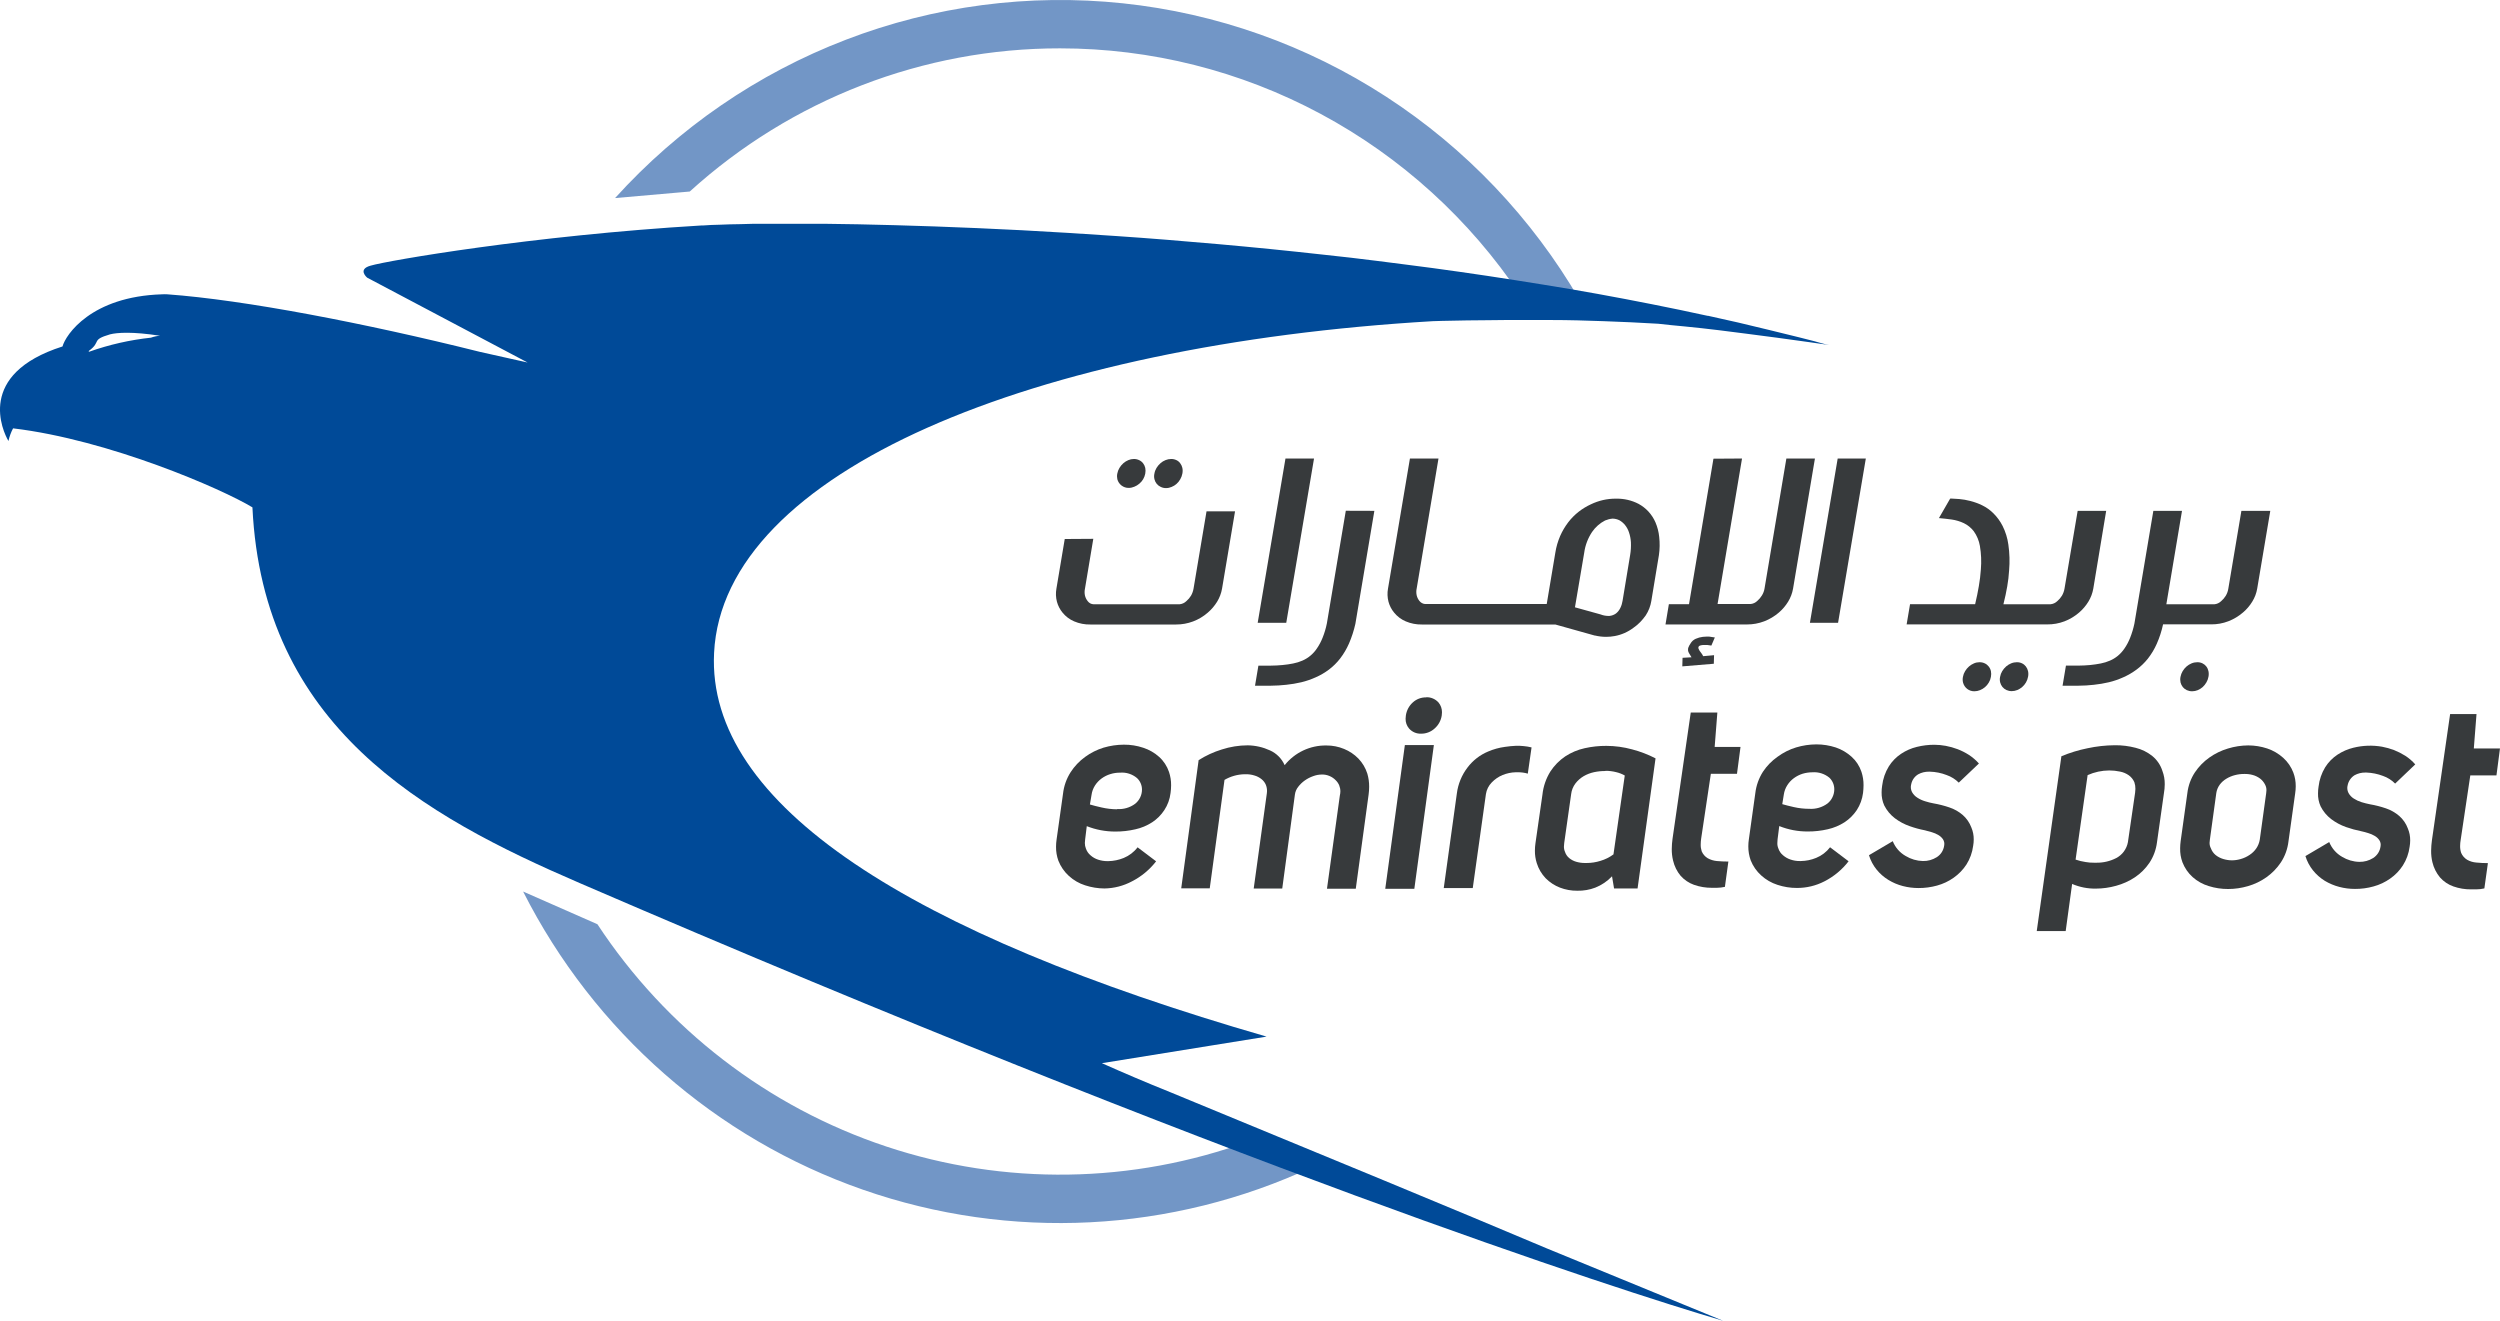<svg width="106" height="56" viewBox="0 0 106 56" fill="none" xmlns="http://www.w3.org/2000/svg">
<g clip-path="url(#clip0_3379_228276)">
<path d="M52.978 48.382C48.015 50.198 42.592 50.279 37.578 48.612C32.564 46.944 28.25 43.625 25.33 39.187L22.18 37.801C25.185 43.737 30.351 48.269 36.594 50.445C42.838 52.621 49.674 52.273 55.669 49.473L52.978 48.382Z" fill="#7296C6"/>
<path d="M44.946 2.05C48.8 2.05 52.595 3.004 55.998 4.83C59.401 6.655 62.308 9.296 64.463 12.52L66.977 12.719C64.95 9.238 62.141 6.287 58.777 4.102C55.413 1.917 51.587 0.56 47.609 0.14C43.63 -0.28 39.609 0.248 35.87 1.683C32.13 3.117 28.777 5.417 26.079 8.398L29.245 8.121C33.555 4.208 39.149 2.045 44.946 2.05Z" fill="#7296C6"/>
<path d="M71.42 13.84C71.909 13.887 72.402 13.943 72.89 14.002L74.031 14.147C74.91 14.259 75.79 14.377 76.671 14.502L77.554 14.628C77.342 14.593 77.13 14.519 76.924 14.466L76.28 14.302L74.989 13.985C74.135 13.773 73.28 13.575 72.423 13.39H72.398C71.613 13.216 70.828 13.056 70.052 12.901C69.277 12.747 68.512 12.602 67.738 12.461C66.965 12.321 66.188 12.188 65.411 12.065C64.633 11.942 63.856 11.814 63.077 11.699C62.298 11.584 61.525 11.471 60.745 11.366C59.966 11.261 59.201 11.168 58.427 11.067C57.654 10.966 56.898 10.883 56.131 10.8C55.364 10.716 54.622 10.635 53.866 10.56C53.111 10.485 52.382 10.415 51.641 10.35C50.899 10.284 50.19 10.225 49.464 10.166C48.738 10.106 48.053 10.059 47.346 10.009C46.64 9.96 45.972 9.916 45.295 9.875L43.323 9.762L41.433 9.672C40.836 9.645 40.238 9.621 39.639 9.601C39.075 9.58 38.511 9.562 37.949 9.548C37.425 9.532 36.902 9.519 36.379 9.51C35.894 9.5 35.409 9.494 34.924 9.488C34.483 9.488 34.041 9.488 33.6 9.488C33.207 9.488 32.815 9.488 32.422 9.488C32.079 9.488 31.733 9.488 31.39 9.504C31.097 9.504 30.801 9.518 30.514 9.528C30.279 9.528 30.041 9.546 29.806 9.56H29.739C22.554 9.989 16.442 11.049 15.716 11.263C15.141 11.418 15.567 11.772 15.567 11.772L22.371 15.371C21.708 15.219 21.031 15.068 20.348 14.919C15.474 13.699 10.364 12.717 7.098 12.479C7.022 12.474 6.946 12.474 6.87 12.479C3.863 12.57 2.784 14.197 2.65 14.69C-1.028 15.862 0.116 18.283 0.358 18.699C0.399 18.512 0.465 18.331 0.554 18.162C4.631 18.649 9.427 20.737 10.703 21.512C11.147 30.803 17.943 34.584 24.581 37.443C52.174 49.357 68.488 54.661 73.059 56.001L65.589 52.934C61.905 51.375 56.282 49.056 49.605 46.303C48.59 45.895 47.633 45.487 46.72 45.079L53.703 43.952C38.604 39.594 29.955 34.131 30.277 27.682C30.658 19.98 43.864 14.608 60.749 13.618L61.142 13.606L62.206 13.585C62.737 13.585 63.271 13.571 63.803 13.569C64.457 13.569 65.118 13.569 65.784 13.569C66.523 13.569 67.261 13.592 68.001 13.618C68.772 13.645 69.542 13.681 70.311 13.727C70.672 13.771 71.049 13.804 71.42 13.84ZM6.401 14.317C5.509 14.413 4.631 14.612 3.785 14.912C3.753 14.912 3.751 14.888 3.785 14.864C4.303 14.48 3.847 14.416 4.664 14.177C4.964 14.1 5.614 14.054 6.786 14.236C6.654 14.245 6.525 14.272 6.401 14.317Z" fill="#004A98"/>
<path d="M46.832 37.671C46.553 37.67 46.276 37.625 46.01 37.538C45.756 37.458 45.521 37.322 45.323 37.142C45.127 36.965 44.974 36.744 44.876 36.496C44.807 36.306 44.773 36.105 44.776 35.902C44.776 35.8 44.784 35.698 44.799 35.597L45.072 33.654C45.108 33.33 45.218 33.019 45.392 32.745C45.554 32.492 45.762 32.273 46.004 32.097C46.242 31.922 46.508 31.788 46.789 31.701C47.07 31.618 47.361 31.575 47.653 31.574C47.932 31.572 48.21 31.616 48.475 31.705C48.723 31.786 48.952 31.917 49.146 32.091C49.339 32.264 49.483 32.485 49.566 32.731C49.627 32.913 49.657 33.104 49.655 33.296C49.654 33.406 49.647 33.516 49.631 33.624C49.601 33.884 49.51 34.133 49.366 34.351C49.231 34.557 49.055 34.732 48.85 34.866C48.632 35.007 48.391 35.108 48.138 35.163C47.859 35.228 47.574 35.26 47.288 35.258C46.874 35.259 46.464 35.181 46.079 35.029L46.01 35.593C46.002 35.642 45.999 35.692 45.998 35.742C45.997 35.823 46.012 35.904 46.043 35.98C46.081 36.092 46.149 36.191 46.24 36.267C46.332 36.349 46.441 36.411 46.558 36.449C46.684 36.491 46.817 36.512 46.95 36.512H46.995C47.218 36.508 47.438 36.462 47.645 36.378C47.877 36.282 48.081 36.127 48.234 35.926L49.019 36.52C48.743 36.876 48.394 37.166 47.994 37.37C47.636 37.561 47.238 37.664 46.832 37.671ZM47.366 34.304C47.638 34.322 47.908 34.244 48.128 34.082C48.219 34.01 48.292 33.918 48.343 33.813C48.394 33.708 48.42 33.593 48.42 33.476C48.42 33.384 48.401 33.294 48.364 33.21C48.328 33.126 48.275 33.051 48.208 32.989C48.008 32.821 47.751 32.739 47.492 32.761C47.352 32.759 47.212 32.78 47.078 32.822C46.946 32.862 46.821 32.925 46.709 33.006C46.597 33.088 46.501 33.19 46.426 33.307C46.35 33.427 46.3 33.563 46.281 33.704L46.212 34.11C46.34 34.149 46.503 34.191 46.705 34.236C46.922 34.287 47.144 34.312 47.366 34.314V34.304Z" fill="#373A3C"/>
<path d="M56.241 31.608C56.497 31.607 56.75 31.656 56.987 31.754C57.215 31.847 57.422 31.985 57.595 32.162C57.77 32.344 57.9 32.564 57.976 32.806C58.028 32.986 58.054 33.173 58.052 33.361C58.052 33.471 58.044 33.582 58.029 33.691L57.485 37.681H56.264L56.808 33.739C56.823 33.678 56.831 33.617 56.832 33.555C56.832 33.467 56.815 33.38 56.782 33.298C56.748 33.218 56.698 33.144 56.635 33.083C56.559 33.004 56.467 32.942 56.366 32.9C56.265 32.858 56.156 32.837 56.047 32.84C55.92 32.841 55.796 32.864 55.678 32.909C55.552 32.953 55.433 33.014 55.324 33.091C55.218 33.166 55.123 33.257 55.044 33.361C54.968 33.455 54.92 33.569 54.904 33.689L54.367 37.675H53.157L53.715 33.63C53.732 33.514 53.718 33.395 53.676 33.285C53.636 33.188 53.573 33.103 53.491 33.038C53.402 32.966 53.299 32.912 53.189 32.881C53.071 32.844 52.949 32.826 52.826 32.828H52.759C52.464 32.836 52.175 32.918 51.919 33.067L51.293 37.665H50.084L50.822 32.23C51.128 32.036 51.458 31.884 51.803 31.778C52.159 31.663 52.529 31.603 52.902 31.602C53.229 31.607 53.551 31.68 53.848 31.817C54.125 31.941 54.346 32.164 54.469 32.443C54.681 32.178 54.951 31.965 55.257 31.82C55.563 31.676 55.897 31.603 56.235 31.608H56.241Z" fill="#373A3C"/>
<path d="M59.968 37.684H58.735L59.566 31.591H60.796L59.968 37.684ZM60.468 29.563C60.567 29.559 60.665 29.577 60.756 29.616C60.847 29.655 60.928 29.713 60.994 29.787C61.09 29.902 61.141 30.049 61.14 30.199C61.139 30.244 61.136 30.29 61.13 30.335C61.098 30.549 60.991 30.745 60.83 30.886C60.673 31.031 60.468 31.11 60.256 31.108C60.16 31.112 60.063 31.094 59.974 31.056C59.885 31.018 59.806 30.959 59.742 30.886C59.645 30.771 59.593 30.623 59.597 30.472C59.597 30.426 59.601 30.379 59.609 30.334C59.64 30.121 59.744 29.926 59.903 29.783C60.058 29.641 60.26 29.565 60.468 29.569V29.563Z" fill="#373A3C"/>
<path d="M64.288 31.621C64.386 31.621 64.485 31.621 64.591 31.633C64.708 31.643 64.824 31.662 64.938 31.69L64.779 32.802C64.638 32.761 64.491 32.741 64.343 32.744H64.265C64.074 32.749 63.886 32.789 63.709 32.861C63.536 32.933 63.38 33.04 63.25 33.176C63.118 33.31 63.031 33.484 63.003 33.671L62.445 37.654H61.215L61.77 33.647C61.821 33.243 61.978 32.86 62.226 32.538C62.452 32.24 62.752 32.008 63.095 31.865C63.325 31.766 63.566 31.7 63.813 31.667C63.971 31.643 64.129 31.628 64.288 31.621Z" fill="#373A3C"/>
<path d="M66.878 37.767C66.627 37.77 66.377 37.725 66.142 37.635C65.915 37.547 65.709 37.412 65.537 37.239C65.363 37.057 65.234 36.838 65.159 36.597C65.105 36.427 65.078 36.249 65.08 36.07C65.08 35.962 65.088 35.855 65.104 35.749L65.4 33.689C65.437 33.342 65.552 33.008 65.736 32.712C65.901 32.458 66.115 32.24 66.366 32.071C66.618 31.906 66.897 31.788 67.19 31.724C67.493 31.656 67.802 31.623 68.112 31.625C68.481 31.626 68.848 31.676 69.204 31.774C69.547 31.864 69.879 31.991 70.195 32.154L69.433 37.67H68.436L68.35 37.155C68.151 37.365 67.909 37.529 67.641 37.635C67.398 37.728 67.138 37.773 66.878 37.767ZM68.075 32.691C67.912 32.689 67.749 32.706 67.588 32.74C67.433 32.773 67.283 32.83 67.145 32.911C67.011 32.99 66.893 33.095 66.797 33.22C66.699 33.35 66.636 33.506 66.617 33.669L66.323 35.741C66.315 35.79 66.311 35.84 66.311 35.89C66.309 35.969 66.324 36.047 66.356 36.119C66.389 36.223 66.451 36.314 66.534 36.383C66.622 36.455 66.723 36.508 66.831 36.539C66.953 36.574 67.079 36.592 67.206 36.591H67.272C67.472 36.591 67.671 36.56 67.861 36.5C68.059 36.442 68.245 36.349 68.411 36.226L68.89 32.881C68.774 32.816 68.65 32.768 68.521 32.738C68.375 32.701 68.225 32.683 68.075 32.683V32.691Z" fill="#373A3C"/>
<path d="M72.795 37.643H72.583C72.325 37.644 72.069 37.602 71.825 37.516C71.608 37.439 71.414 37.308 71.26 37.136C71.103 36.948 70.993 36.725 70.938 36.486C70.899 36.327 70.881 36.163 70.883 35.999C70.884 35.852 70.895 35.705 70.916 35.559L71.688 30.211H72.816L72.702 31.669H73.798L73.648 32.81H72.54L72.131 35.543C72.118 35.63 72.11 35.717 72.11 35.805C72.107 35.904 72.122 36.003 72.153 36.098C72.205 36.218 72.292 36.319 72.404 36.387C72.525 36.455 72.659 36.496 72.797 36.508C72.95 36.522 73.111 36.53 73.283 36.53L73.136 37.603C73.024 37.628 72.909 37.641 72.795 37.643Z" fill="#373A3C"/>
<path d="M76.188 37.649C75.908 37.65 75.63 37.605 75.364 37.517C75.109 37.435 74.875 37.3 74.677 37.12C74.48 36.944 74.327 36.724 74.229 36.477C74.161 36.286 74.127 36.085 74.129 35.883C74.129 35.78 74.137 35.678 74.153 35.578L74.425 33.632C74.463 33.309 74.573 32.999 74.747 32.725C74.912 32.475 75.123 32.258 75.368 32.087C75.605 31.912 75.871 31.778 76.153 31.691C76.432 31.607 76.722 31.563 77.014 31.562C77.294 31.561 77.572 31.606 77.838 31.693C78.086 31.777 78.314 31.912 78.508 32.087C78.7 32.26 78.844 32.481 78.926 32.727C78.986 32.91 79.016 33.101 79.014 33.294C79.013 33.403 79.006 33.512 78.993 33.62C78.96 33.88 78.87 34.129 78.728 34.347C78.591 34.552 78.416 34.727 78.211 34.862C77.993 35.002 77.752 35.103 77.499 35.16C77.22 35.225 76.934 35.257 76.647 35.255C76.234 35.257 75.824 35.179 75.44 35.025L75.369 35.589C75.364 35.639 75.36 35.688 75.36 35.738C75.356 35.819 75.371 35.901 75.403 35.976C75.44 36.088 75.508 36.188 75.599 36.263C75.693 36.344 75.801 36.407 75.919 36.445C76.045 36.488 76.178 36.51 76.311 36.508H76.357C76.58 36.505 76.8 36.459 77.006 36.374C77.239 36.279 77.442 36.124 77.595 35.924L78.38 36.518C78.104 36.875 77.754 37.166 77.354 37.37C76.993 37.556 76.593 37.651 76.188 37.649ZM76.72 34.294C76.992 34.311 77.262 34.232 77.483 34.07C77.575 33.998 77.648 33.905 77.698 33.799C77.749 33.693 77.775 33.577 77.774 33.46C77.773 33.369 77.755 33.278 77.719 33.195C77.682 33.111 77.63 33.035 77.564 32.973C77.362 32.807 77.105 32.726 76.845 32.745C76.705 32.746 76.566 32.766 76.431 32.806C76.299 32.848 76.174 32.911 76.062 32.993C75.951 33.074 75.856 33.175 75.782 33.292C75.705 33.411 75.655 33.547 75.634 33.688L75.568 34.096C75.693 34.133 75.858 34.175 76.06 34.221C76.277 34.27 76.498 34.294 76.72 34.294Z" fill="#373A3C"/>
<path d="M81.531 36.508C81.739 36.513 81.943 36.455 82.12 36.344C82.204 36.29 82.277 36.218 82.331 36.133C82.385 36.047 82.42 35.951 82.433 35.851C82.452 35.759 82.433 35.663 82.382 35.585C82.331 35.511 82.264 35.45 82.186 35.405C82.1 35.354 82.008 35.314 81.911 35.286C81.809 35.254 81.715 35.229 81.615 35.205C81.396 35.163 81.181 35.104 80.971 35.029C80.746 34.951 80.534 34.838 80.343 34.694C80.154 34.55 80 34.364 79.892 34.151C79.814 33.977 79.776 33.788 79.78 33.596C79.78 33.502 79.788 33.408 79.803 33.315C79.837 33.024 79.933 32.744 80.086 32.495C80.22 32.281 80.398 32.099 80.608 31.96C80.813 31.824 81.04 31.724 81.279 31.667C81.52 31.608 81.766 31.578 82.013 31.578C82.177 31.579 82.34 31.594 82.5 31.624C82.672 31.656 82.841 31.704 83.005 31.766C83.173 31.831 83.334 31.913 83.486 32.01C83.641 32.112 83.782 32.234 83.906 32.372L83.052 33.184C82.907 33.039 82.731 32.929 82.537 32.862C82.312 32.774 82.073 32.726 81.831 32.719H81.788C81.628 32.716 81.469 32.755 81.329 32.832C81.254 32.877 81.19 32.938 81.139 33.009C81.089 33.081 81.054 33.162 81.036 33.248C81.004 33.36 81.016 33.48 81.069 33.583C81.123 33.68 81.2 33.762 81.293 33.82C81.395 33.887 81.506 33.938 81.623 33.973C81.742 34.011 81.863 34.042 81.986 34.064C82.212 34.103 82.434 34.16 82.651 34.234C82.861 34.303 83.055 34.413 83.222 34.557C83.385 34.701 83.509 34.882 83.586 35.086C83.654 35.246 83.688 35.419 83.686 35.593C83.686 35.684 83.678 35.775 83.662 35.864C83.625 36.147 83.528 36.417 83.376 36.657C83.233 36.876 83.049 37.066 82.836 37.215C82.622 37.367 82.383 37.479 82.131 37.548C81.875 37.619 81.611 37.654 81.346 37.653C81.121 37.653 80.897 37.625 80.679 37.568C80.462 37.512 80.255 37.424 80.064 37.306C79.876 37.191 79.708 37.044 79.568 36.871C79.422 36.691 79.312 36.483 79.244 36.261L80.253 35.666C80.359 35.933 80.552 36.154 80.8 36.294C81.022 36.428 81.273 36.502 81.531 36.508Z" fill="#373A3C"/>
<path d="M89.671 31.598C89.968 31.595 90.263 31.632 90.551 31.707C90.807 31.77 91.048 31.888 91.255 32.053C91.457 32.217 91.606 32.437 91.685 32.685C91.754 32.866 91.788 33.058 91.785 33.252C91.784 33.381 91.773 33.509 91.75 33.636L91.456 35.716C91.417 36.026 91.308 36.323 91.136 36.583C90.971 36.827 90.761 37.036 90.517 37.199C90.272 37.361 90.003 37.482 89.721 37.558C89.442 37.636 89.154 37.676 88.865 37.677C88.519 37.683 88.176 37.615 87.858 37.479L87.585 39.477H86.358L87.403 32.065C87.758 31.917 88.128 31.803 88.506 31.727C88.889 31.644 89.279 31.601 89.671 31.598ZM88.788 36.579H88.888C89.181 36.583 89.47 36.515 89.73 36.381C89.857 36.314 89.968 36.219 90.053 36.103C90.138 35.986 90.197 35.852 90.223 35.71L90.529 33.608C90.537 33.556 90.541 33.503 90.541 33.45C90.543 33.354 90.528 33.259 90.498 33.169C90.448 33.05 90.366 32.948 90.262 32.873C90.15 32.794 90.022 32.74 89.887 32.715C89.738 32.683 89.586 32.667 89.434 32.667C89.117 32.668 88.805 32.736 88.515 32.865L88.005 36.447C88.143 36.495 88.285 36.529 88.429 36.55C88.547 36.571 88.668 36.581 88.788 36.579Z" fill="#373A3C"/>
<path d="M95.327 31.605C95.6 31.606 95.872 31.65 96.132 31.736C96.382 31.82 96.613 31.955 96.809 32.132C97 32.304 97.148 32.52 97.239 32.762C97.308 32.946 97.341 33.142 97.339 33.339C97.338 33.44 97.331 33.541 97.315 33.642L97.031 35.676C96.994 35.993 96.885 36.297 96.711 36.563C96.546 36.81 96.339 37.024 96.098 37.195C95.859 37.364 95.594 37.491 95.313 37.572C95.04 37.652 94.758 37.694 94.473 37.694C94.194 37.695 93.916 37.653 93.649 37.569C93.397 37.494 93.163 37.363 92.966 37.187C92.776 37.016 92.629 36.801 92.536 36.561C92.466 36.371 92.433 36.17 92.438 35.967C92.439 35.865 92.446 35.763 92.46 35.662L92.744 33.628C92.781 33.313 92.89 33.012 93.064 32.748C93.228 32.503 93.436 32.29 93.677 32.12C93.916 31.951 94.181 31.822 94.462 31.738C94.742 31.652 95.034 31.607 95.327 31.605ZM95.154 32.816C95.022 32.815 94.89 32.832 94.762 32.865C94.633 32.898 94.51 32.949 94.397 33.018C94.287 33.083 94.192 33.169 94.116 33.271C94.04 33.376 93.99 33.497 93.971 33.626L93.698 35.607C93.691 35.648 93.687 35.69 93.686 35.731C93.684 35.813 93.703 35.895 93.741 35.967C93.781 36.077 93.849 36.175 93.938 36.25C94.034 36.328 94.145 36.385 94.263 36.421C94.385 36.458 94.511 36.478 94.638 36.478C94.763 36.477 94.887 36.458 95.007 36.423C95.142 36.385 95.27 36.325 95.386 36.246C95.496 36.174 95.592 36.081 95.667 35.971C95.742 35.861 95.792 35.736 95.814 35.605L96.087 33.624C96.093 33.586 96.096 33.547 96.097 33.509C96.099 33.426 96.08 33.344 96.041 33.271C95.991 33.17 95.919 33.081 95.829 33.012C95.735 32.942 95.629 32.89 95.516 32.859C95.398 32.827 95.276 32.812 95.154 32.816Z" fill="#373A3C"/>
<path d="M100.033 36.543C100.24 36.548 100.445 36.491 100.621 36.381C100.706 36.327 100.778 36.255 100.833 36.169C100.887 36.084 100.922 35.988 100.935 35.888C100.953 35.797 100.935 35.702 100.884 35.624C100.834 35.549 100.766 35.487 100.688 35.442C100.602 35.391 100.51 35.351 100.413 35.323C100.313 35.291 100.217 35.266 100.117 35.244C99.899 35.2 99.683 35.142 99.473 35.068C99.249 34.989 99.037 34.876 98.847 34.733C98.657 34.589 98.501 34.403 98.394 34.188C98.316 34.015 98.278 33.826 98.284 33.636C98.284 33.541 98.292 33.446 98.307 33.352C98.34 33.062 98.436 32.782 98.588 32.532C98.722 32.318 98.9 32.136 99.11 31.997C99.316 31.862 99.544 31.762 99.783 31.704C100.182 31.605 100.597 31.59 101.002 31.661C101.174 31.694 101.343 31.741 101.507 31.803C101.674 31.869 101.835 31.951 101.987 32.047C102.143 32.148 102.284 32.27 102.407 32.41L101.554 33.224C101.409 33.077 101.233 32.966 101.039 32.899C100.814 32.813 100.576 32.765 100.335 32.756H100.294C100.133 32.753 99.975 32.792 99.834 32.869C99.76 32.915 99.696 32.976 99.646 33.048C99.595 33.12 99.56 33.201 99.542 33.287C99.51 33.398 99.522 33.517 99.575 33.62C99.628 33.717 99.705 33.799 99.799 33.858C99.901 33.924 100.012 33.976 100.129 34.012C100.252 34.05 100.374 34.079 100.492 34.103C100.718 34.142 100.942 34.199 101.159 34.273C101.368 34.343 101.561 34.453 101.728 34.596C101.891 34.739 102.016 34.92 102.091 35.123C102.16 35.284 102.194 35.457 102.192 35.632C102.191 35.723 102.184 35.814 102.168 35.904C102.131 36.186 102.034 36.456 101.881 36.696C101.74 36.915 101.557 37.104 101.344 37.252C101.129 37.404 100.89 37.517 100.637 37.585C100.382 37.657 100.117 37.692 99.852 37.69C99.628 37.691 99.404 37.662 99.187 37.605C98.97 37.549 98.763 37.461 98.57 37.346C98.382 37.229 98.214 37.081 98.074 36.908C97.928 36.727 97.818 36.52 97.75 36.298L98.759 35.703C98.866 35.968 99.059 36.189 99.306 36.33C99.526 36.463 99.776 36.537 100.033 36.543Z" fill="#373A3C"/>
<path d="M104.992 37.709H104.778C104.521 37.712 104.265 37.67 104.022 37.584C103.805 37.508 103.611 37.377 103.457 37.204C103.3 37.017 103.189 36.794 103.133 36.554C103.095 36.395 103.078 36.233 103.08 36.069C103.082 35.921 103.093 35.772 103.114 35.625L103.885 30.277H105.004L104.89 31.735H105.999L105.85 32.876H104.741L104.333 35.61C104.318 35.695 104.31 35.782 104.309 35.869C104.307 35.969 104.322 36.069 104.354 36.164C104.406 36.284 104.494 36.385 104.605 36.453C104.726 36.522 104.86 36.562 104.998 36.572C105.16 36.589 105.323 36.596 105.487 36.596L105.337 37.669C105.224 37.695 105.108 37.708 104.992 37.709Z" fill="#373A3C"/>
<path d="M46.356 22.846L46.003 24.958C45.981 25.056 45.981 25.157 46.003 25.255C46.024 25.34 46.063 25.419 46.117 25.487C46.146 25.526 46.183 25.559 46.226 25.583C46.27 25.606 46.317 25.619 46.366 25.621H50.015C50.123 25.611 50.225 25.564 50.303 25.487C50.381 25.421 50.447 25.342 50.5 25.255C50.553 25.163 50.588 25.063 50.606 24.958L51.157 21.68H52.366L51.815 24.958C51.781 25.155 51.709 25.344 51.605 25.514C51.498 25.687 51.366 25.842 51.212 25.974C50.839 26.301 50.36 26.481 49.866 26.479H46.233C45.996 26.484 45.762 26.439 45.544 26.346C45.352 26.265 45.183 26.137 45.051 25.974C44.941 25.84 44.86 25.683 44.814 25.514C44.766 25.333 44.759 25.143 44.792 24.958L45.145 22.854L46.356 22.846Z" fill="#373A3C"/>
<path d="M55.715 19.441L54.537 26.408H53.326L54.504 19.441H55.715Z" fill="#373A3C"/>
<path d="M58.273 21.66L57.468 26.45C57.404 26.736 57.314 27.016 57.197 27.286C57.098 27.512 56.972 27.725 56.822 27.921C56.685 28.098 56.525 28.256 56.347 28.391C56.173 28.521 55.985 28.631 55.786 28.718C55.589 28.807 55.384 28.878 55.174 28.928C54.964 28.977 54.752 29.013 54.538 29.035C54.321 29.059 54.102 29.072 53.884 29.074C53.663 29.074 53.439 29.074 53.213 29.074L53.356 28.223H53.886C54.057 28.223 54.224 28.211 54.383 28.197C54.542 28.183 54.691 28.159 54.832 28.131C54.967 28.105 55.099 28.064 55.225 28.009C55.476 27.899 55.69 27.718 55.841 27.488C55.936 27.348 56.016 27.198 56.078 27.04C56.157 26.844 56.217 26.641 56.259 26.434L57.062 21.656L58.273 21.66Z" fill="#373A3C"/>
<path d="M70.35 22.765C70.329 22.554 70.276 22.346 70.193 22.151C70.119 21.98 70.017 21.822 69.891 21.686C69.77 21.557 69.631 21.449 69.477 21.365C69.33 21.288 69.174 21.231 69.013 21.194C68.862 21.159 68.707 21.142 68.552 21.143H68.497C68.32 21.143 68.143 21.163 67.969 21.202C67.793 21.243 67.621 21.302 67.457 21.381C67.273 21.466 67.099 21.571 66.939 21.695C66.772 21.826 66.622 21.977 66.493 22.145C66.356 22.325 66.241 22.52 66.15 22.727C66.053 22.953 65.984 23.19 65.946 23.433L65.581 25.611H60.425C60.377 25.607 60.331 25.593 60.289 25.57C60.247 25.547 60.211 25.515 60.181 25.477C60.127 25.409 60.088 25.33 60.068 25.245C60.046 25.147 60.046 25.046 60.068 24.948L60.992 19.441H59.781L58.851 24.958C58.817 25.143 58.825 25.333 58.872 25.514C58.918 25.683 58.999 25.84 59.11 25.974C59.242 26.137 59.412 26.265 59.604 26.346C59.82 26.438 60.052 26.483 60.285 26.479H65.946L67.616 26.947H67.632C67.785 26.983 67.942 27.002 68.099 27.002C68.222 27.002 68.345 26.991 68.466 26.968C68.754 26.915 69.027 26.794 69.261 26.616C69.365 26.545 69.462 26.463 69.549 26.372C69.633 26.285 69.709 26.192 69.779 26.093C69.9 25.908 69.981 25.699 70.016 25.481L70.338 23.538C70.375 23.282 70.379 23.022 70.35 22.765ZM69.118 23.534L68.797 25.473C68.781 25.579 68.749 25.683 68.701 25.78C68.658 25.869 68.596 25.948 68.519 26.01C68.438 26.069 68.343 26.105 68.244 26.115H68.175C68.069 26.112 67.963 26.09 67.863 26.051L66.778 25.75L67.171 23.433C67.214 23.118 67.328 22.818 67.504 22.555C67.645 22.349 67.835 22.181 68.056 22.068C68.157 22.026 68.264 21.999 68.374 21.989C68.476 21.991 68.576 22.016 68.668 22.062C68.756 22.113 68.835 22.18 68.9 22.26C68.974 22.352 69.031 22.457 69.068 22.569C69.115 22.706 69.142 22.849 69.151 22.993C69.159 23.174 69.148 23.355 69.118 23.534Z" fill="#373A3C"/>
<path d="M72.666 28.143L71.33 28.254L71.34 27.891L71.72 27.869C71.681 27.802 71.648 27.747 71.62 27.703C71.595 27.667 71.579 27.625 71.573 27.58C71.569 27.557 71.569 27.533 71.573 27.509C71.576 27.49 71.581 27.472 71.587 27.454C71.611 27.393 71.641 27.336 71.679 27.283C71.729 27.195 71.806 27.126 71.899 27.085C71.995 27.042 72.097 27.014 72.201 27.002C72.254 26.996 72.308 26.992 72.362 26.992H72.468C72.554 27.003 72.635 27.015 72.709 27.028L72.562 27.372C72.503 27.361 72.444 27.352 72.384 27.347C72.354 27.345 72.325 27.345 72.295 27.347C72.267 27.345 72.239 27.345 72.211 27.347C72.107 27.358 72.046 27.378 72.026 27.41C72.018 27.421 72.013 27.434 72.011 27.448C72.007 27.475 72.014 27.502 72.028 27.525C72.05 27.578 72.081 27.627 72.119 27.669C72.157 27.716 72.189 27.767 72.215 27.822L72.676 27.78L72.666 28.143ZM73.862 19.441L72.825 25.611H74.223C74.331 25.601 74.433 25.554 74.511 25.477C74.588 25.41 74.654 25.332 74.707 25.245C74.763 25.154 74.801 25.053 74.817 24.948L75.742 19.441H76.953L76.026 24.956C75.992 25.153 75.921 25.342 75.816 25.512C75.71 25.685 75.578 25.84 75.424 25.972C75.239 26.131 75.029 26.257 74.802 26.344C74.568 26.433 74.321 26.478 74.072 26.477H70.617L70.76 25.619H71.614L72.65 19.449L73.862 19.441Z" fill="#373A3C"/>
<path d="M79.111 19.441L77.934 26.408H76.74L77.918 19.441H79.111Z" fill="#373A3C"/>
<path d="M88.093 21.66L87.535 24.958C87.518 25.062 87.481 25.163 87.428 25.255C87.375 25.342 87.309 25.42 87.231 25.486C87.152 25.564 87.047 25.612 86.937 25.621H84.945C85.013 25.35 85.068 25.094 85.108 24.855C85.147 24.633 85.173 24.41 85.186 24.185C85.218 23.821 85.207 23.455 85.155 23.094C85.118 22.818 85.035 22.55 84.911 22.301C84.81 22.102 84.678 21.92 84.519 21.763C84.38 21.624 84.218 21.509 84.042 21.424C83.88 21.346 83.711 21.284 83.537 21.24C83.384 21.2 83.228 21.173 83.07 21.159L82.703 21.137H82.694V21.149H82.682L82.211 21.967C82.389 21.983 82.57 22.002 82.754 22.028C82.932 22.054 83.106 22.106 83.269 22.183C83.432 22.262 83.575 22.379 83.687 22.523C83.82 22.709 83.91 22.923 83.948 23.149C84.003 23.476 84.017 23.809 83.989 24.14C83.973 24.378 83.944 24.615 83.903 24.851C83.863 25.086 83.812 25.342 83.746 25.617H80.986L80.841 26.475H86.803C87.053 26.477 87.302 26.433 87.535 26.344C87.761 26.257 87.97 26.131 88.154 25.972C88.308 25.84 88.44 25.685 88.546 25.512C88.651 25.342 88.722 25.153 88.756 24.956L89.302 21.66H88.093Z" fill="#373A3C"/>
<path d="M95.035 21.66L94.481 24.958C94.465 25.063 94.429 25.164 94.376 25.255C94.323 25.343 94.257 25.421 94.179 25.487C94.1 25.565 93.995 25.613 93.885 25.622H91.853L92.517 21.66H91.302L90.499 26.438C90.456 26.645 90.395 26.848 90.317 27.044C90.255 27.201 90.176 27.352 90.081 27.491C90.001 27.611 89.903 27.718 89.793 27.81C89.693 27.891 89.583 27.958 89.465 28.009C89.339 28.064 89.207 28.105 89.072 28.131C88.931 28.159 88.782 28.181 88.623 28.197C88.464 28.212 88.299 28.22 88.126 28.222H87.596L87.453 29.074C87.681 29.074 87.904 29.074 88.126 29.074C88.348 29.074 88.564 29.058 88.78 29.035C88.993 29.013 89.205 28.977 89.414 28.928C89.624 28.878 89.829 28.807 90.026 28.718C90.224 28.631 90.412 28.522 90.586 28.393C90.766 28.26 90.928 28.104 91.068 27.929C91.22 27.735 91.347 27.523 91.447 27.297C91.564 27.033 91.653 26.756 91.714 26.473H93.751C94.001 26.476 94.25 26.431 94.483 26.341C94.71 26.253 94.92 26.127 95.104 25.968C95.258 25.837 95.391 25.682 95.496 25.509C95.602 25.339 95.673 25.15 95.706 24.952L96.26 21.662L95.035 21.66Z" fill="#373A3C"/>
<path d="M47.373 20.081C47.389 19.995 47.42 19.913 47.465 19.839C47.509 19.765 47.565 19.698 47.63 19.641C47.693 19.585 47.765 19.541 47.842 19.509C47.916 19.477 47.995 19.461 48.076 19.461C48.152 19.46 48.228 19.476 48.297 19.509C48.363 19.539 48.421 19.584 48.466 19.641C48.511 19.7 48.543 19.767 48.559 19.839C48.575 19.919 48.575 20.001 48.559 20.081C48.528 20.249 48.439 20.401 48.307 20.509C48.244 20.563 48.172 20.607 48.095 20.637C48.02 20.67 47.94 20.687 47.858 20.687C47.748 20.689 47.641 20.653 47.554 20.587C47.466 20.52 47.403 20.425 47.375 20.319C47.358 20.241 47.357 20.159 47.373 20.081Z" fill="#373A3C"/>
<path d="M48.947 20.081C48.961 19.995 48.992 19.913 49.037 19.839C49.082 19.765 49.139 19.698 49.204 19.641C49.267 19.584 49.339 19.54 49.418 19.509C49.495 19.477 49.577 19.461 49.659 19.461C49.735 19.46 49.81 19.476 49.879 19.509C49.943 19.538 49.998 19.584 50.04 19.641C50.085 19.7 50.116 19.767 50.132 19.839C50.149 19.919 50.149 20.001 50.132 20.081C50.117 20.165 50.087 20.245 50.044 20.319C50.003 20.393 49.949 20.46 49.885 20.517C49.824 20.572 49.753 20.615 49.677 20.645C49.603 20.678 49.524 20.695 49.443 20.695C49.365 20.697 49.287 20.68 49.216 20.645C49.151 20.616 49.093 20.572 49.047 20.517C49.001 20.462 48.968 20.396 48.951 20.327C48.929 20.246 48.928 20.162 48.947 20.081Z" fill="#373A3C"/>
<path d="M83.229 28.698C83.244 28.612 83.275 28.53 83.321 28.456C83.365 28.382 83.421 28.315 83.486 28.258C83.549 28.203 83.621 28.158 83.698 28.126C83.772 28.094 83.851 28.078 83.932 28.078C84.008 28.077 84.084 28.093 84.153 28.126C84.219 28.156 84.276 28.202 84.32 28.258C84.367 28.316 84.399 28.384 84.415 28.456C84.431 28.536 84.431 28.619 84.415 28.698C84.401 28.782 84.372 28.863 84.328 28.936C84.285 29.01 84.23 29.077 84.165 29.134C84.101 29.188 84.029 29.232 83.951 29.263C83.876 29.294 83.795 29.31 83.714 29.31C83.604 29.312 83.497 29.277 83.41 29.21C83.323 29.143 83.261 29.049 83.233 28.942C83.213 28.862 83.212 28.779 83.229 28.698Z" fill="#373A3C"/>
<path d="M84.804 28.698C84.818 28.613 84.849 28.53 84.894 28.456C84.939 28.382 84.994 28.316 85.059 28.258C85.123 28.203 85.195 28.158 85.273 28.126C85.35 28.094 85.433 28.078 85.516 28.078C85.591 28.077 85.666 28.093 85.734 28.126C85.798 28.156 85.854 28.202 85.897 28.258C85.942 28.317 85.973 28.384 85.989 28.456C86.006 28.536 86.006 28.619 85.989 28.698C85.974 28.782 85.944 28.863 85.901 28.936C85.817 29.081 85.688 29.193 85.534 29.257C85.459 29.288 85.379 29.304 85.298 29.304C85.221 29.305 85.144 29.289 85.073 29.257C85.008 29.227 84.95 29.183 84.904 29.128C84.858 29.07 84.824 29.002 84.806 28.93C84.788 28.854 84.787 28.775 84.804 28.698Z" fill="#373A3C"/>
<path d="M92.453 28.698C92.469 28.613 92.5 28.531 92.545 28.456C92.589 28.382 92.645 28.315 92.71 28.258C92.774 28.203 92.846 28.158 92.924 28.126C93.001 28.094 93.084 28.078 93.168 28.078C93.243 28.077 93.317 28.093 93.385 28.126C93.449 28.157 93.505 28.202 93.548 28.258C93.593 28.317 93.623 28.385 93.638 28.456C93.655 28.536 93.655 28.619 93.638 28.698C93.624 28.782 93.594 28.863 93.55 28.936C93.508 29.01 93.454 29.076 93.391 29.134C93.329 29.188 93.259 29.231 93.183 29.263C93.109 29.294 93.028 29.31 92.948 29.31C92.87 29.311 92.793 29.295 92.722 29.263C92.657 29.233 92.599 29.189 92.553 29.134C92.506 29.076 92.473 29.008 92.455 28.936C92.438 28.858 92.437 28.777 92.453 28.698Z" fill="#373A3C"/>
</g>
<defs>
<clipPath id="clip0_3379_228276">
<rect width="106" height="56" fill="white"/>
</clipPath>
</defs>
</svg>